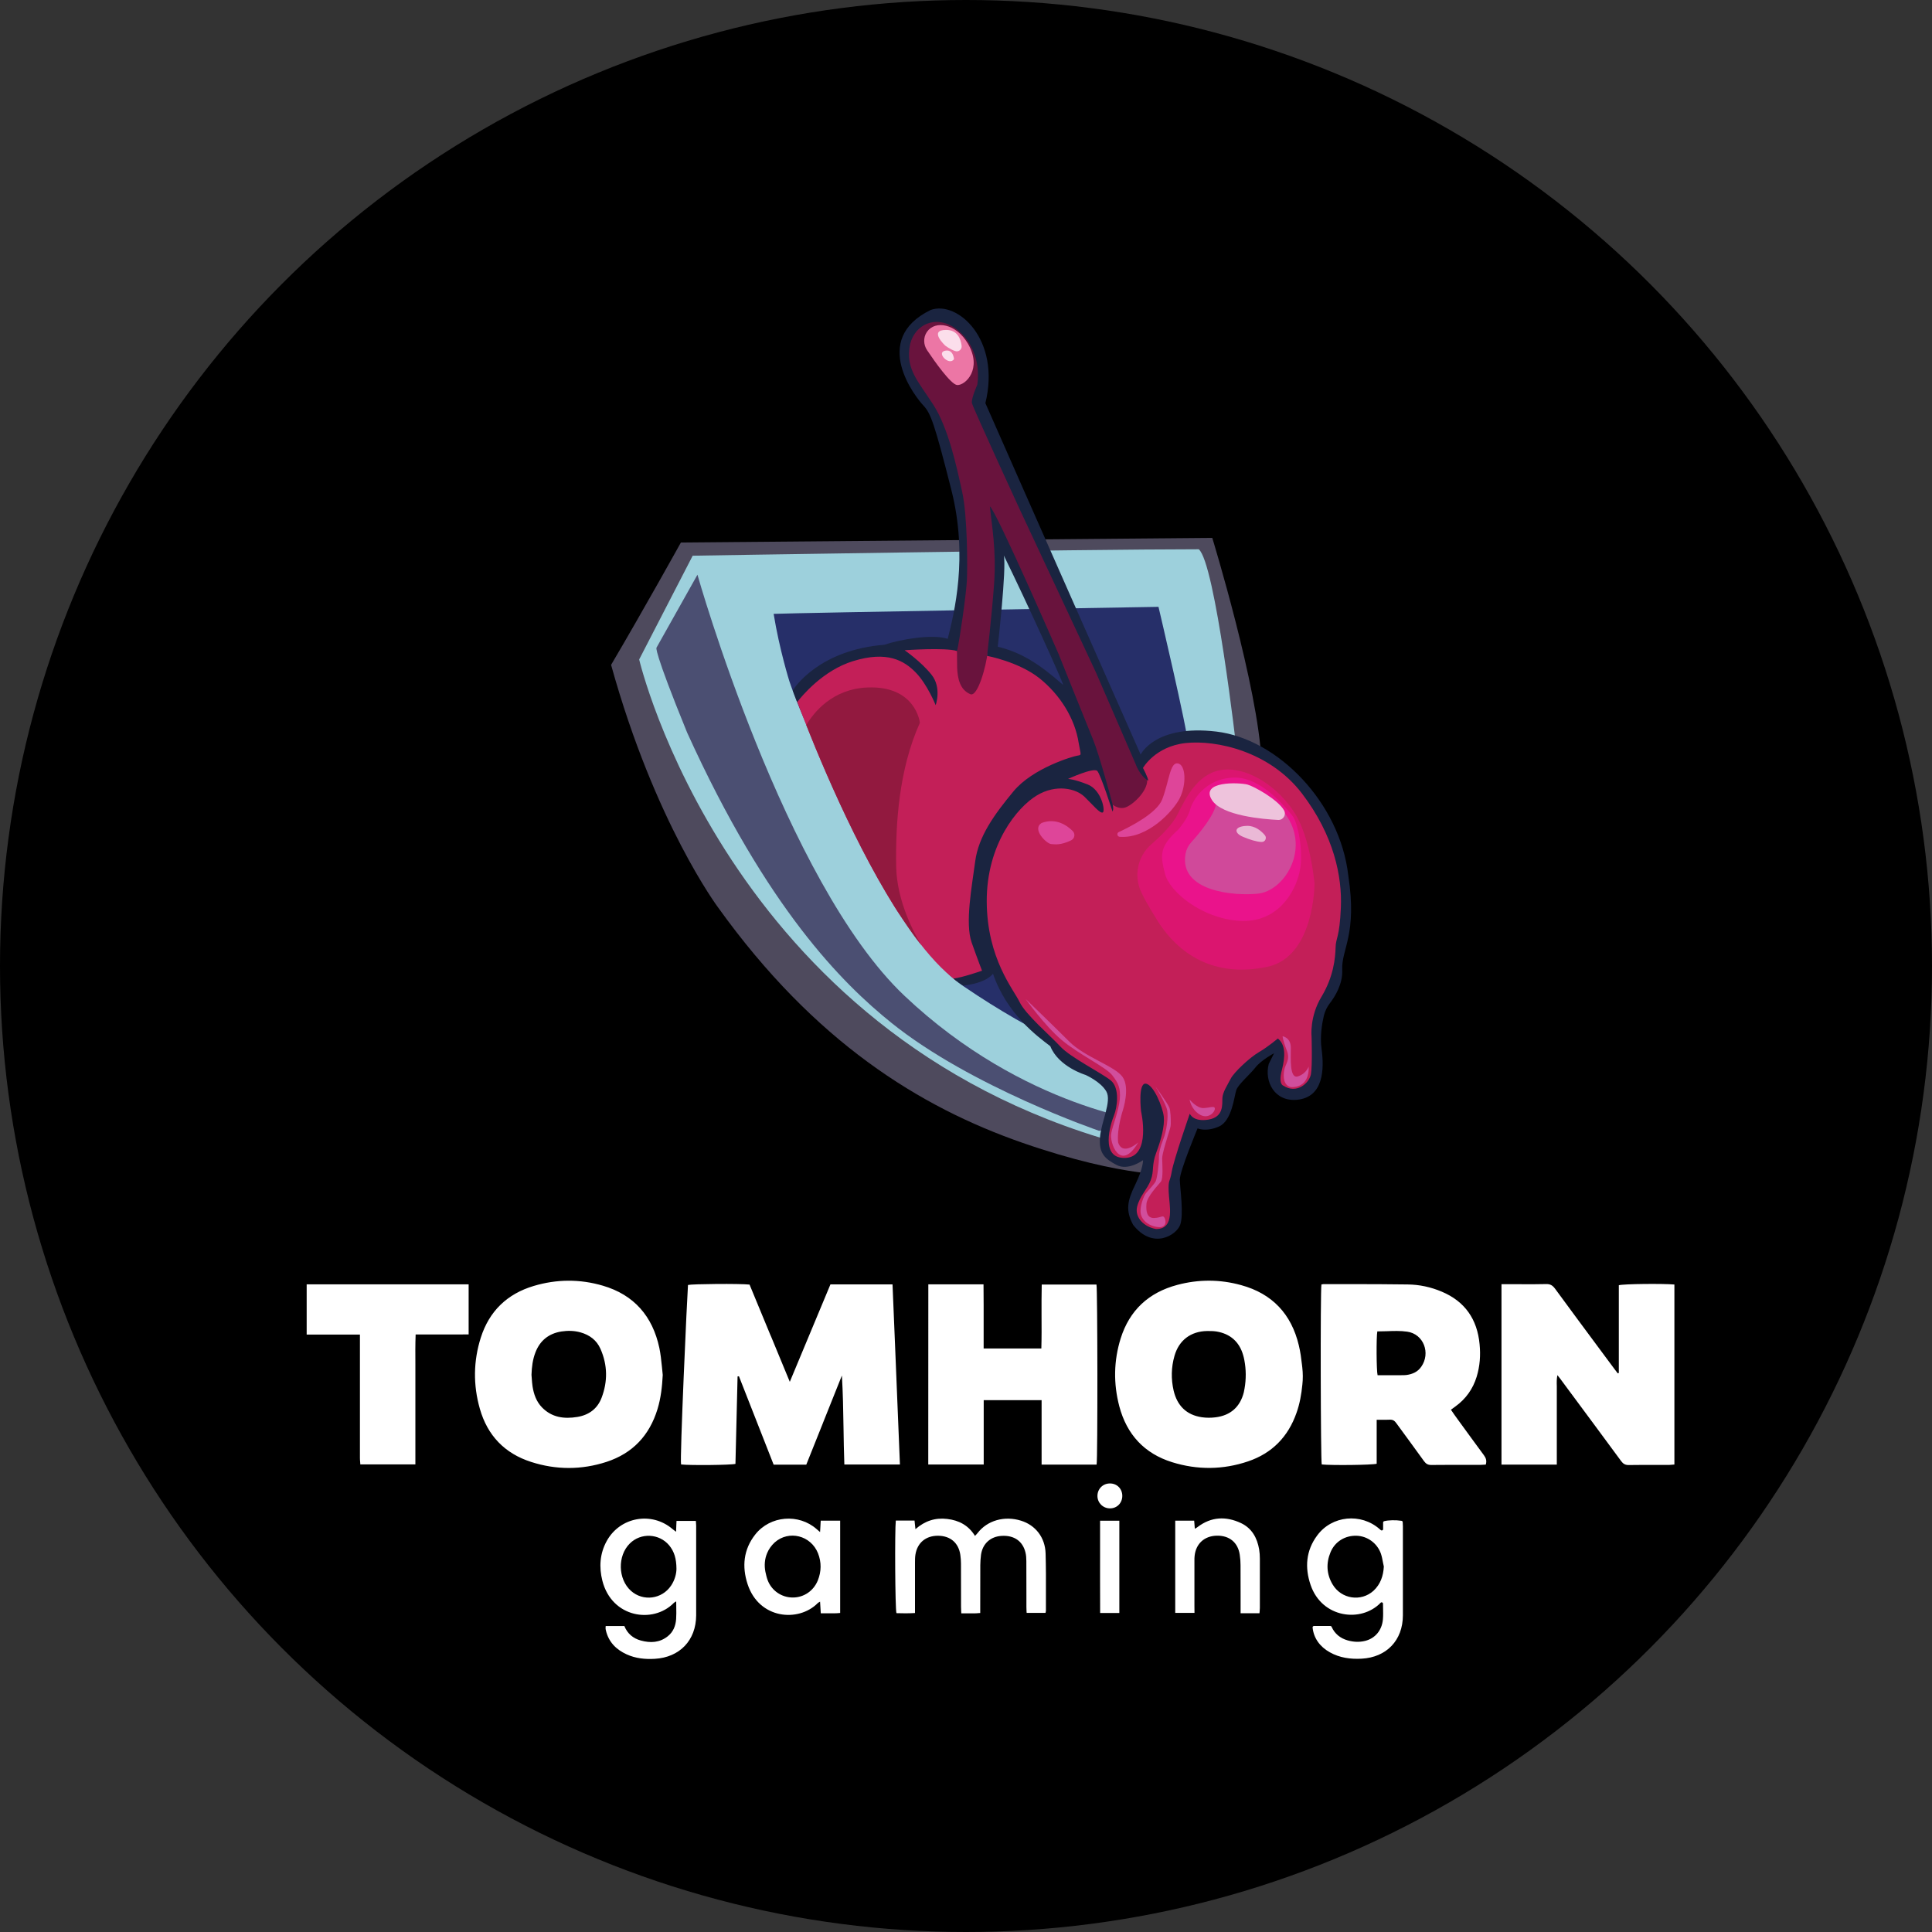 <svg width="30" height="30" viewBox="0 0 30 30" fill="none" xmlns="http://www.w3.org/2000/svg">
<rect x="0" y="0" width="30" height="30" fill="#333333" stroke="none"/>
<g clip-path="url(#clip0_32826_15742)">
<circle cx="15" cy="15" r="15" fill="black"/>
<path fill-rule="evenodd" clip-rule="evenodd" d="M20.223 21.5C20.233 21.412 20.232 21.323 20.222 21.235L20.218 21.2L20.218 21.199C20.206 21.096 20.193 20.992 20.168 20.89C20.053 20.406 19.756 20.087 19.271 19.955C18.942 19.864 18.61 19.864 18.28 19.952C17.838 20.07 17.54 20.344 17.402 20.782C17.293 21.131 17.288 21.486 17.381 21.839C17.497 22.275 17.77 22.571 18.201 22.705C18.593 22.827 18.99 22.824 19.38 22.692C19.752 22.566 20.002 22.311 20.132 21.939C20.183 21.797 20.208 21.649 20.223 21.5ZM19.322 21.119C19.35 21.265 19.351 21.415 19.325 21.562C19.323 21.57 19.322 21.578 19.32 21.587L19.32 21.587C19.318 21.598 19.316 21.608 19.314 21.619C19.257 21.846 19.108 21.979 18.875 22.008C18.805 22.017 18.732 22.017 18.663 22.007C18.422 21.972 18.279 21.826 18.224 21.593C18.183 21.414 18.186 21.233 18.237 21.055C18.306 20.811 18.491 20.672 18.744 20.668C18.792 20.668 18.841 20.668 18.888 20.675C19.102 20.71 19.243 20.834 19.303 21.04C19.311 21.066 19.317 21.093 19.322 21.119ZM11.968 20.743L11.968 20.742L11.966 20.738C11.857 20.473 11.748 20.209 11.639 19.947C11.489 19.93 10.744 19.937 10.683 19.953C10.671 20.098 10.553 22.677 10.576 22.74C10.71 22.756 11.353 22.75 11.42 22.731L11.453 21.373C11.457 21.373 11.46 21.372 11.464 21.372C11.467 21.371 11.47 21.37 11.474 21.37C11.653 21.828 11.833 22.284 12.013 22.743H12.52C12.605 22.529 12.691 22.316 12.776 22.103L12.776 22.102L12.778 22.098L12.778 22.097C12.877 21.851 12.975 21.605 13.073 21.359C13.089 21.629 13.094 21.897 13.098 22.166V22.166C13.101 22.358 13.104 22.549 13.111 22.741H13.974L13.898 20.88L13.859 19.944H12.895C12.754 20.281 12.614 20.617 12.474 20.953L12.474 20.953L12.474 20.953L12.264 21.457C12.165 21.219 12.067 20.981 11.969 20.743L11.968 20.743ZM26 22.741V19.946C25.827 19.93 25.205 19.936 25.137 19.957V21.319C25.131 21.321 25.126 21.323 25.121 21.326C25.102 21.302 25.084 21.279 25.067 21.255L24.865 20.983L24.865 20.983C24.625 20.66 24.385 20.336 24.147 20.011C24.11 19.961 24.074 19.937 24.008 19.939C23.864 19.943 23.721 19.942 23.577 19.941C23.52 19.941 23.462 19.941 23.404 19.941H23.315V22.742H24.174V22.508V22.279V22.049V21.819C24.174 21.794 24.174 21.768 24.174 21.742C24.173 21.692 24.173 21.64 24.174 21.589C24.175 21.568 24.174 21.546 24.174 21.524V21.524V21.524V21.524V21.524V21.524V21.524V21.523V21.523V21.523V21.523V21.523V21.523C24.172 21.47 24.171 21.415 24.183 21.353C24.193 21.365 24.201 21.375 24.208 21.384C24.218 21.397 24.226 21.407 24.234 21.418L24.399 21.641L24.4 21.642L24.4 21.642L24.4 21.642L24.4 21.642C24.658 21.991 24.917 22.339 25.174 22.689C25.206 22.732 25.238 22.75 25.293 22.749C25.427 22.747 25.56 22.747 25.693 22.747H25.694H25.694H25.694H25.694H25.694H25.694H25.694H25.694H25.694H25.694H25.694H25.694C25.77 22.747 25.846 22.748 25.922 22.747C25.936 22.747 25.95 22.745 25.964 22.744C25.976 22.743 25.988 22.742 26 22.741ZM20.519 19.945L20.531 19.943C20.538 19.942 20.544 19.94 20.549 19.94C20.677 19.941 20.806 19.94 20.934 19.94C21.242 19.94 21.55 19.94 21.858 19.945C22.041 19.947 22.218 19.985 22.388 20.057C22.749 20.209 22.939 20.487 22.975 20.873C22.992 21.043 22.98 21.212 22.93 21.377C22.871 21.568 22.762 21.722 22.6 21.839L22.569 21.862C22.556 21.871 22.543 21.88 22.53 21.89C22.539 21.903 22.547 21.916 22.556 21.928C22.566 21.943 22.575 21.957 22.585 21.97L22.652 22.063L22.652 22.063C22.781 22.24 22.91 22.418 23.041 22.595C23.074 22.639 23.089 22.683 23.071 22.742L23.055 22.743C23.037 22.744 23.018 22.746 22.998 22.746L22.844 22.746H22.844C22.637 22.746 22.431 22.746 22.224 22.748C22.173 22.748 22.143 22.731 22.113 22.69C22.042 22.591 21.97 22.492 21.898 22.394C21.825 22.296 21.753 22.198 21.682 22.099C21.654 22.059 21.625 22.042 21.578 22.045C21.534 22.047 21.489 22.047 21.442 22.046C21.421 22.046 21.399 22.046 21.377 22.046V22.729C21.309 22.749 20.681 22.756 20.524 22.74C20.507 22.683 20.501 20.061 20.519 19.945ZM21.387 20.674C21.37 20.759 21.373 21.284 21.391 21.354H21.762C21.788 21.354 21.813 21.354 21.839 21.351C21.932 21.338 22.013 21.304 22.069 21.223C22.218 21.011 22.106 20.714 21.851 20.678C21.746 20.663 21.639 20.667 21.532 20.671C21.484 20.673 21.435 20.674 21.387 20.674ZM10.291 21.35C10.282 21.531 10.262 21.708 10.21 21.88C10.085 22.289 9.824 22.567 9.418 22.7C9.03 22.826 8.636 22.826 8.248 22.701C7.838 22.57 7.569 22.291 7.451 21.875C7.346 21.507 7.35 21.135 7.466 20.77C7.597 20.36 7.875 20.091 8.288 19.968C8.644 19.862 9.004 19.859 9.361 19.964C9.846 20.106 10.133 20.439 10.238 20.929C10.258 21.024 10.268 21.122 10.278 21.22C10.282 21.263 10.286 21.306 10.291 21.35ZM8.253 21.348C8.255 21.366 8.256 21.384 8.257 21.402C8.26 21.444 8.263 21.485 8.269 21.526C8.288 21.648 8.328 21.763 8.416 21.854C8.57 22.012 8.761 22.036 8.966 22.002C9.145 21.972 9.276 21.875 9.341 21.706C9.438 21.452 9.435 21.196 9.324 20.945C9.265 20.81 9.155 20.729 9.014 20.689C8.917 20.662 8.817 20.66 8.718 20.675C8.524 20.706 8.387 20.813 8.315 20.998C8.271 21.11 8.257 21.228 8.253 21.348ZM15.272 19.943H14.415C14.415 20.882 14.415 21.811 14.414 22.741H15.275V21.742H16.174V22.742H17.028C17.046 22.655 17.043 20.01 17.026 19.946H16.176C16.172 20.106 16.173 20.265 16.173 20.424V20.424V20.424V20.424V20.424V20.424V20.424V20.424V20.424C16.174 20.596 16.175 20.768 16.17 20.939H15.274V20.602V20.271C15.274 20.162 15.273 20.052 15.272 19.943ZM5.589 20.723H4.762V19.943H7.277V20.721C7.129 20.722 6.982 20.722 6.832 20.722H6.832H6.832H6.832H6.832H6.832H6.832H6.832C6.708 20.722 6.582 20.722 6.454 20.722C6.448 20.876 6.449 21.029 6.45 21.18V21.18V21.18V21.18V21.181V21.181V21.181V21.181C6.45 21.252 6.451 21.323 6.45 21.394C6.45 21.543 6.45 21.692 6.45 21.841L6.45 22.065V22.739H5.595C5.594 22.729 5.593 22.718 5.593 22.707L5.593 22.707L5.593 22.707L5.593 22.707L5.593 22.707L5.593 22.707L5.593 22.707L5.593 22.707C5.591 22.686 5.589 22.664 5.589 22.642V20.831C5.589 20.799 5.589 20.766 5.589 20.723ZM9.695 25.249H9.405C9.405 25.256 9.404 25.262 9.404 25.267C9.403 25.273 9.403 25.278 9.403 25.283C9.404 25.294 9.405 25.305 9.408 25.316C9.45 25.495 9.565 25.613 9.729 25.688C9.868 25.752 10.017 25.767 10.168 25.758C10.554 25.736 10.808 25.471 10.81 25.084C10.811 24.775 10.81 24.465 10.81 24.155V24.155V24.155V24.155V24.155V24.155V24.155C10.81 24 10.81 23.845 10.81 23.69C10.81 23.673 10.808 23.657 10.807 23.64L10.807 23.64L10.807 23.64L10.807 23.64L10.807 23.64C10.806 23.632 10.805 23.625 10.805 23.617H10.505L10.502 23.68L10.502 23.68C10.501 23.714 10.499 23.747 10.498 23.785C10.487 23.777 10.479 23.77 10.471 23.765C10.461 23.757 10.452 23.75 10.444 23.744C10.12 23.466 9.629 23.554 9.422 23.927C9.313 24.124 9.3 24.336 9.354 24.547C9.502 25.123 10.142 25.216 10.461 24.892C10.467 24.886 10.474 24.881 10.485 24.875C10.489 24.872 10.494 24.869 10.5 24.866C10.5 24.898 10.501 24.929 10.501 24.959C10.502 25.021 10.503 25.08 10.499 25.139C10.492 25.244 10.455 25.339 10.37 25.407C10.244 25.508 10.1 25.515 9.951 25.474C9.83 25.441 9.742 25.366 9.695 25.249ZM10.39 23.995C10.47 24.092 10.503 24.203 10.504 24.36C10.504 24.433 10.48 24.533 10.42 24.622C10.278 24.833 9.985 24.871 9.797 24.702C9.595 24.52 9.586 24.159 9.78 23.967C9.951 23.797 10.235 23.811 10.39 23.995ZM21.477 23.744V23.642C21.477 23.632 21.484 23.623 21.493 23.621C21.558 23.604 21.67 23.601 21.762 23.615C21.772 23.616 21.78 23.624 21.781 23.634C21.782 23.655 21.784 23.677 21.784 23.698L21.784 24.16C21.784 24.468 21.785 24.776 21.784 25.084C21.783 25.471 21.53 25.735 21.143 25.756C20.97 25.765 20.803 25.743 20.65 25.657C20.493 25.57 20.398 25.434 20.382 25.272C20.381 25.259 20.391 25.248 20.403 25.248H20.658C20.666 25.248 20.674 25.253 20.677 25.261C20.725 25.369 20.811 25.439 20.927 25.472C21.017 25.497 21.106 25.502 21.196 25.48C21.352 25.442 21.459 25.317 21.474 25.144C21.479 25.084 21.477 25.024 21.476 24.962L21.476 24.962C21.476 24.942 21.475 24.922 21.475 24.902C21.475 24.883 21.452 24.873 21.439 24.887C21.137 25.201 20.527 25.127 20.351 24.611C20.259 24.342 20.278 24.078 20.453 23.843C20.681 23.532 21.134 23.489 21.423 23.744C21.426 23.747 21.43 23.75 21.433 23.753L21.433 23.753L21.438 23.757L21.441 23.759C21.456 23.772 21.477 23.762 21.477 23.744ZM21.488 24.326L21.488 24.324C21.488 24.322 21.488 24.321 21.487 24.32C21.483 24.299 21.479 24.279 21.474 24.258L21.474 24.258C21.466 24.213 21.457 24.168 21.443 24.126C21.385 23.961 21.232 23.852 21.064 23.847C20.886 23.842 20.728 23.938 20.66 24.104C20.59 24.273 20.598 24.443 20.692 24.602C20.827 24.831 21.135 24.877 21.329 24.7C21.436 24.6 21.48 24.471 21.488 24.326ZM14.201 23.611H13.91C13.893 23.759 13.899 24.984 13.92 25.049C14.012 25.052 14.107 25.053 14.208 25.047V24.944L14.208 24.717V24.716V24.716V24.716V24.716C14.208 24.565 14.208 24.414 14.208 24.263V24.263C14.208 24.223 14.208 24.183 14.214 24.144C14.242 23.957 14.376 23.845 14.568 23.847C14.758 23.849 14.885 23.958 14.912 24.144C14.918 24.188 14.922 24.234 14.922 24.279C14.923 24.504 14.923 24.727 14.923 24.951C14.923 24.971 14.924 24.992 14.925 25.014L14.925 25.014L14.925 25.014L14.925 25.015L14.925 25.015C14.926 25.026 14.926 25.038 14.927 25.052L15.001 25.052H15.001H15.001H15.001H15.001C15.048 25.052 15.092 25.052 15.136 25.052C15.156 25.052 15.175 25.05 15.198 25.048L15.198 25.048L15.221 25.047V24.95C15.221 24.734 15.221 24.519 15.222 24.304C15.223 24.25 15.226 24.196 15.233 24.143C15.257 23.97 15.381 23.858 15.555 23.849C15.746 23.838 15.88 23.93 15.923 24.105C15.934 24.148 15.937 24.194 15.937 24.239C15.938 24.418 15.938 24.597 15.938 24.775L15.938 24.954C15.938 24.976 15.939 24.997 15.94 25.02L15.942 25.045H16.234L16.237 25.035C16.239 25.026 16.241 25.02 16.241 25.014C16.241 24.929 16.241 24.844 16.241 24.759V24.759V24.759V24.759V24.759C16.242 24.547 16.242 24.334 16.236 24.122C16.229 23.873 16.078 23.682 15.854 23.613C15.596 23.533 15.331 23.609 15.18 23.805C15.173 23.815 15.164 23.823 15.155 23.833L15.155 23.833L15.149 23.839L15.14 23.85C15.038 23.684 14.889 23.607 14.707 23.586C14.524 23.564 14.361 23.616 14.215 23.745C14.211 23.709 14.208 23.68 14.205 23.651L14.205 23.651L14.201 23.611ZM12.734 23.79C12.736 23.759 12.738 23.732 12.739 23.706C12.741 23.674 12.742 23.644 12.744 23.613H13.046V25.046C12.985 25.053 12.924 25.052 12.861 25.051H12.861C12.823 25.051 12.784 25.05 12.745 25.051L12.742 25.001L12.742 25.001L12.742 25.001C12.74 24.958 12.738 24.917 12.734 24.87L12.728 24.874L12.72 24.878C12.71 24.884 12.703 24.888 12.697 24.894C12.397 25.195 11.787 25.141 11.609 24.6C11.519 24.327 11.544 24.06 11.728 23.827C11.959 23.534 12.403 23.498 12.682 23.745C12.695 23.755 12.708 23.766 12.734 23.79ZM11.912 24.117C11.873 24.208 11.866 24.31 11.885 24.406C11.895 24.452 11.905 24.497 11.921 24.539C11.984 24.703 12.14 24.806 12.309 24.806C12.48 24.807 12.632 24.705 12.699 24.541C12.755 24.401 12.757 24.259 12.702 24.119C12.591 23.841 12.249 23.756 12.029 23.951C11.976 24.001 11.937 24.056 11.912 24.117ZM18.249 25.045H18.548V25.045C18.548 25.003 18.548 24.972 18.547 24.941V24.244L18.547 24.23C18.547 24.206 18.547 24.182 18.55 24.159C18.57 23.971 18.701 23.851 18.891 23.846C19.09 23.841 19.224 23.952 19.251 24.144C19.259 24.197 19.263 24.251 19.263 24.305C19.264 24.466 19.264 24.628 19.264 24.789L19.264 24.951V25.05H19.469H19.557C19.558 25.04 19.559 25.03 19.56 25.02L19.56 25.02L19.56 25.02C19.562 25.001 19.563 24.984 19.563 24.968C19.564 24.712 19.564 24.458 19.563 24.203C19.563 24.155 19.56 24.107 19.552 24.059C19.521 23.879 19.439 23.73 19.269 23.65C19.036 23.541 18.808 23.551 18.597 23.711C18.589 23.718 18.58 23.723 18.57 23.729L18.57 23.729C18.565 23.732 18.559 23.735 18.553 23.738C18.551 23.71 18.549 23.684 18.547 23.659L18.543 23.613H18.249V25.045ZM17.381 25.046H17.083C17.081 24.687 17.082 24.331 17.082 23.973L17.082 23.614H17.381V25.046ZM17.236 23.422C17.345 23.422 17.427 23.338 17.427 23.228C17.427 23.117 17.344 23.034 17.234 23.035C17.125 23.035 17.041 23.12 17.041 23.229C17.041 23.337 17.128 23.422 17.236 23.422Z" fill="white"/>
<path d="M18.25 18.237C18.25 18.237 17.483 18.302 15.881 17.747C14.281 17.191 12.649 16.179 11.152 14.093C11.152 14.093 10.17 12.782 9.489 10.324C9.995 9.466 10.573 8.424 10.573 8.424L18.824 8.352C18.824 8.352 19.536 10.674 19.588 11.822C19.64 12.97 18.861 16.736 18.861 16.736L18.25 18.237Z" fill="#4E4A5D"/>
<path d="M19.2 11.63C19.2 11.63 18.87 8.737 18.614 8.529C16.801 8.529 10.756 8.629 10.756 8.629L9.925 10.24C9.925 10.24 11.284 16.057 17.362 17.747C18.047 16.71 19.2 11.63 19.2 11.63Z" fill="#9DD0DC"/>
<path d="M12.257 10.577C12.257 10.577 12.103 10.086 12.013 9.532C12.443 9.515 17.989 9.423 17.989 9.423C17.989 9.423 18.443 11.35 18.447 11.548C18.45 11.746 18.409 16.697 18.409 16.697C18.409 16.697 17.233 16.859 14.965 15.317C14.766 15.182 14.597 15.008 14.467 14.807C12.78 12.192 12.257 10.577 12.257 10.577Z" fill="#262F69"/>
<path d="M10.194 10.057L10.83 8.924C10.83 8.924 12.178 13.695 14.043 15.461C15.908 17.227 17.911 17.432 17.911 17.432L17.066 17.559C17.066 17.559 15.077 16.88 13.836 15.878C13.091 15.277 11.914 14.119 10.669 11.374C10.138 10.072 10.194 10.057 10.194 10.057Z" fill="#4B4F72"/>
<path d="M17.748 11.923L17.412 11.183L16.79 9.835L16.12 8.311L15.627 7.222L15.211 6.247L15.266 5.951L15.232 5.488L15.005 5.125L14.597 4.921L14.279 5.002L14.06 5.291L14.05 5.705L14.493 6.439L14.746 7.104L14.935 7.997L14.969 8.73L14.883 9.666L14.686 10.176L14.824 10.787L17.004 11.784L17.276 12.6L17.659 12.616L17.932 12.163L17.748 11.923ZM16.594 10.841L16.325 10.508L15.684 10.232L15.425 10.1L15.509 9.123L15.542 8.456L15.87 9.054L16.137 9.571L16.443 10.293L16.595 10.611V10.841H16.594Z" fill="#69133D"/>
<path d="M16.469 12.094L16.934 11.853L17.077 11.903L17.261 12.483C17.261 12.483 17.352 12.567 17.461 12.542C17.57 12.517 17.819 12.295 17.814 12.112C17.713 11.931 17.689 11.875 17.689 11.875L17.838 11.65L18.222 11.454H19.014L19.934 11.906L20.589 12.727L20.857 13.491L20.898 14.187L20.811 14.801L20.695 15.369L20.411 15.846L20.433 16.676L20.349 16.96L19.947 16.976L19.762 16.805L19.849 16.396L19.834 16.218L19.444 16.489L19.195 16.744L18.989 17.322L18.868 17.447L18.634 17.478L18.5 17.406L18.25 18.238L18.282 18.99L18.104 19.155H17.801L17.605 18.925L17.612 18.597L17.817 18.164L17.908 17.661L17.842 17.197L17.808 17.185L17.789 17.892L17.649 18.008L17.39 18.033L17.187 17.912L17.153 17.666L17.228 17.341L17.275 17.017L17.163 16.817L16.923 16.635L16.602 16.476L16.39 16.255L16.274 16.13L15.812 15.691L15.591 15.306L15.386 14.902L15.199 14.294L15.261 13.642L15.336 13.18L15.795 12.413L16.284 12.111L16.469 12.094Z" fill="#C31F58"/>
<path d="M17.387 12.994C17.347 12.991 17.336 12.936 17.373 12.92C17.572 12.827 17.967 12.622 18.048 12.41C18.156 12.124 18.168 11.83 18.291 11.854C18.414 11.878 18.426 12.18 18.319 12.394C18.221 12.589 17.826 13.026 17.387 12.994Z" fill="#DE4599"/>
<path d="M16.657 12.904C16.565 12.813 16.396 12.698 16.177 12.778C16.014 12.873 16.253 13.104 16.324 13.107C16.384 13.111 16.469 13.127 16.632 13.049C16.688 13.022 16.701 12.948 16.657 12.904Z" fill="#DE4599"/>
<path d="M17.722 13.855C17.601 13.601 17.664 13.297 17.876 13.112C18.026 12.981 18.207 12.803 18.287 12.642C18.434 12.344 18.628 11.975 19.021 11.95C19.415 11.927 19.859 12.236 20.105 12.626C20.352 13.015 20.412 13.722 20.412 13.722C20.412 13.722 20.412 14.858 19.681 15.012C18.95 15.167 18.358 14.909 17.969 14.29C17.852 14.103 17.773 13.964 17.722 13.855Z" fill="#DB156F"/>
<path d="M18.293 12.885C18.293 12.885 18.444 12.714 18.48 12.571C18.516 12.428 18.719 12.086 19.159 12.074C19.6 12.062 19.989 12.575 20.068 12.666C20.148 12.758 20.251 13.231 20.179 13.544C20.108 13.858 19.838 14.334 19.248 14.299C18.657 14.263 18.157 13.842 18.09 13.568C18.023 13.295 17.987 13.159 18.293 12.885Z" fill="#EA138B"/>
<path d="M18.409 13.257C18.421 13.192 18.451 13.131 18.495 13.082C18.614 12.951 18.883 12.633 18.886 12.454C18.889 12.223 19.66 12.166 19.994 12.692C20.328 13.218 19.935 13.832 19.537 13.876C19.163 13.917 18.304 13.842 18.409 13.257Z" fill="#D0499A"/>
<path d="M19.938 12.582C19.977 12.65 19.927 12.736 19.847 12.732C19.623 12.721 18.975 12.669 18.819 12.423C18.631 12.126 19.236 12.148 19.372 12.183C19.471 12.21 19.839 12.412 19.938 12.582Z" fill="#EEC3DC"/>
<path d="M19.59 13.074C19.646 13.076 19.677 13.01 19.64 12.968C19.588 12.906 19.491 12.822 19.366 12.824C19.167 12.828 19.147 12.93 19.306 12.996C19.403 13.037 19.513 13.072 19.59 13.074Z" fill="#EAB9D6"/>
<path d="M19.916 16.091C19.916 16.091 20.044 16.108 20.044 16.271C20.044 16.434 20.022 16.757 20.154 16.714C20.285 16.672 20.32 16.562 20.32 16.562C20.32 16.562 20.355 16.888 20.047 16.881C19.931 16.857 19.923 16.724 19.941 16.619C19.959 16.514 20.04 16.46 19.98 16.307C19.92 16.155 19.916 16.091 19.916 16.091Z" fill="#D14E9C"/>
<path d="M18.472 17.074C18.472 17.074 18.582 17.208 18.684 17.206C18.787 17.204 18.864 17.162 18.864 17.217C18.864 17.271 18.759 17.387 18.625 17.304C18.491 17.22 18.472 17.074 18.472 17.074Z" fill="#D14E9C"/>
<path d="M17.939 16.868C17.939 16.868 18.13 17.128 18.158 17.2C18.178 17.253 18.181 17.383 18.18 17.45C18.18 17.476 18.175 17.502 18.168 17.526C18.136 17.628 18.044 17.917 18.046 17.988C18.048 18.075 18.065 18.298 18.026 18.349C17.987 18.399 17.81 18.579 17.802 18.694C17.793 18.81 17.81 18.917 17.922 18.913C18.033 18.908 18.05 18.869 18.077 18.901C18.104 18.934 18.131 19.07 17.981 19.054C17.831 19.038 17.71 18.938 17.71 18.807C17.71 18.714 17.747 18.617 17.769 18.569C17.777 18.55 17.79 18.533 17.803 18.517C17.841 18.476 17.925 18.383 17.945 18.344C17.972 18.291 17.999 18.029 17.996 17.972C17.994 17.915 18.012 17.819 18.063 17.692C18.115 17.566 18.144 17.343 18.124 17.24C18.105 17.137 17.939 16.868 17.939 16.868Z" fill="#D14E9C"/>
<path d="M17.675 17.739C17.675 17.739 17.433 17.958 17.362 17.739C17.34 17.527 17.436 17.239 17.436 17.239C17.436 17.239 17.552 16.889 17.43 16.721C17.308 16.552 16.846 16.417 16.602 16.172C16.357 15.927 15.927 15.513 15.927 15.513C15.927 15.513 16.22 15.926 16.488 16.151C16.758 16.376 17.172 16.571 17.268 16.693C17.364 16.815 17.403 16.895 17.388 17.069C17.373 17.242 17.27 17.508 17.257 17.59C17.22 17.73 17.391 18.22 17.675 17.739Z" fill="#D14E9C"/>
<path d="M14.393 5.154C14.335 5.239 14.338 5.351 14.395 5.437C14.509 5.607 14.767 5.974 14.864 5.979C14.991 5.985 15.259 5.729 15.03 5.337C14.848 5.026 14.522 4.967 14.393 5.154Z" fill="#EC76A5"/>
<path d="M14.831 5.451C14.884 5.471 14.94 5.426 14.932 5.368C14.919 5.267 14.87 5.122 14.69 5.123C14.415 5.124 14.677 5.366 14.677 5.366C14.677 5.366 14.752 5.424 14.831 5.451Z" fill="#FBDEEB"/>
<path d="M14.814 5.577C14.814 5.577 14.804 5.414 14.671 5.447C14.537 5.478 14.738 5.687 14.814 5.577Z" fill="#FBDEEB"/>
<path d="M15.352 11.257C15.356 11.34 15.393 11.418 15.453 11.476C15.582 11.601 15.864 11.777 16.181 11.367C16.615 10.806 15.936 10.545 15.841 10.573C15.758 10.599 15.335 10.894 15.352 11.257Z" fill="#E82891"/>
<path d="M15.954 11.063C16.062 11.121 16.186 11.02 16.153 10.902C16.12 10.787 16.054 10.658 15.927 10.675C15.703 10.707 15.654 10.866 15.747 10.923C15.795 10.953 15.873 11.02 15.954 11.063Z" fill="#F4CBE0"/>
<path d="M16.595 10.842C16.429 10.463 15.35 9.995 15.337 10.123C15.314 10.344 15.182 10.828 15.067 10.779C14.737 10.639 14.934 10.063 14.82 10.004C14.65 9.917 13.932 10.028 13.932 10.028L14.063 10.179C14.021 10.146 13.932 10.104 13.748 10.113C13.449 10.129 13.13 10.205 12.866 10.333C12.636 10.445 12.406 10.749 12.352 10.825C12.55 11.356 13.176 12.955 13.921 14.128L14.199 14.535C14.414 14.826 14.635 15.07 14.856 15.235L15.388 15.06C15.388 15.06 15.259 14.466 15.196 14.166C15.133 13.866 15.388 13.156 15.425 12.899C15.462 12.641 16.03 12.286 16.208 12.12C16.386 11.955 16.933 11.851 16.933 11.851C16.933 11.851 16.759 11.221 16.595 10.842Z" fill="#C31F58"/>
<path d="M14.305 14.675C14.192 14.487 13.926 13.99 13.916 13.46C13.904 12.787 13.959 11.944 14.284 11.223C14.284 11.223 14.223 10.645 13.471 10.675C12.927 10.697 12.637 11.06 12.52 11.259C12.864 12.128 13.552 13.719 14.305 14.675Z" fill="#92193F"/>
<path d="M20.936 13.593C20.807 12.467 19.844 11.475 18.889 11.36C17.933 11.246 17.712 11.717 17.712 11.717C17.712 11.717 15.843 7.494 15.301 6.26C15.544 5.269 14.866 4.663 14.452 4.813C13.503 5.276 14.223 6.175 14.338 6.296C14.452 6.418 14.509 6.568 14.773 7.609C15.037 8.651 14.816 9.521 14.716 9.92C14.487 9.841 13.981 9.927 13.731 10.012C12.733 10.093 12.349 10.658 12.31 10.72C12.326 10.764 12.348 10.826 12.378 10.902C12.448 10.812 12.777 10.41 13.246 10.266C13.777 10.102 14.039 10.258 14.22 10.443C14.4 10.627 14.529 10.95 14.529 10.95C14.529 10.95 14.627 10.679 14.464 10.476C14.3 10.271 14.047 10.097 14.047 10.097C14.047 10.097 14.681 10.051 14.861 10.109C14.904 9.927 15.004 9.216 15.014 9.011C15.023 8.805 15.025 8.025 14.94 7.635C14.854 7.246 14.728 6.647 14.488 6.278C14.248 5.909 14.067 5.728 14.126 5.379C14.184 5.03 14.577 4.839 14.922 5.171C15.267 5.503 15.175 5.975 15.175 5.975C15.175 5.975 15.079 6.19 15.092 6.259C15.106 6.327 15.828 7.896 15.828 7.896L17.017 10.44L17.632 11.859C17.632 11.859 17.694 12.044 17.83 12.123C17.827 12.072 17.748 11.925 17.748 11.925C17.748 11.925 17.936 11.59 18.411 11.538C18.887 11.487 19.714 11.665 20.216 12.32C20.718 12.977 20.841 13.617 20.821 14.092C20.801 14.568 20.742 14.557 20.739 14.714C20.735 14.872 20.708 15.166 20.52 15.477C20.332 15.788 20.366 16.096 20.366 16.096C20.366 16.096 20.38 16.543 20.356 16.68C20.332 16.817 20.134 16.995 19.928 16.858C19.928 16.858 19.846 16.841 19.904 16.618C19.963 16.396 19.959 16.215 19.842 16.126C19.842 16.126 19.689 16.256 19.548 16.338C19.407 16.42 19.162 16.649 19.111 16.749C19.06 16.848 18.984 16.961 18.981 17.053C18.977 17.146 19.005 17.344 18.766 17.385C18.526 17.426 18.475 17.293 18.475 17.293C18.475 17.293 18.225 18.011 18.195 18.192C18.164 18.373 18.14 18.305 18.147 18.503C18.153 18.701 18.256 19.087 17.951 19.084C17.767 19.053 17.617 18.906 17.657 18.738C17.698 18.571 17.815 18.468 17.869 18.325C17.924 18.182 17.879 18.096 17.954 17.898C18.029 17.7 18.087 17.484 18.071 17.337C18.054 17.19 17.914 16.841 17.791 16.827C17.668 16.814 17.718 17.255 17.718 17.255C17.718 17.255 17.882 17.962 17.476 17.98C17.069 17.997 17.247 17.446 17.298 17.32C17.349 17.194 17.391 16.893 17.247 16.776C17.104 16.66 16.619 16.418 16.465 16.25C16.311 16.083 15.925 15.754 15.832 15.559C15.74 15.364 15.326 14.886 15.322 13.997C15.319 13.108 15.798 12.533 16.099 12.352C16.399 12.171 16.707 12.243 16.84 12.372C16.974 12.502 17.083 12.639 17.125 12.615C17.166 12.591 17.104 12.266 16.889 12.181C16.673 12.096 16.584 12.095 16.584 12.095C16.584 12.095 16.984 11.911 17.039 11.972C17.094 12.034 17.275 12.601 17.275 12.601C17.275 12.601 17.299 12.573 17.275 12.484C17.251 12.395 17.07 11.722 16.975 11.489C16.879 11.257 16.438 10.156 16.438 10.156C16.438 10.156 15.484 7.964 15.371 7.862C15.399 8.156 15.474 8.542 15.436 9.069C15.398 9.595 15.327 10.184 15.327 10.184C15.327 10.184 15.819 10.276 16.141 10.532C16.462 10.789 16.692 11.158 16.75 11.538C16.78 11.719 16.804 11.723 16.733 11.733C16.661 11.743 16.039 11.925 15.738 12.287C15.437 12.65 15.194 12.988 15.143 13.374C15.092 13.761 14.982 14.335 15.088 14.636C15.195 14.937 15.249 15.073 15.249 15.073C15.249 15.073 14.94 15.181 14.803 15.195C14.854 15.235 14.904 15.271 14.955 15.304C15.33 15.264 15.419 15.119 15.419 15.119C15.633 15.747 16.112 16.095 16.309 16.245C16.436 16.566 16.855 16.691 16.855 16.691C16.855 16.691 17.091 16.794 17.179 16.948C17.267 17.101 17.097 17.422 17.08 17.667C17.063 17.913 17.159 17.995 17.339 18.09C17.52 18.185 17.749 18.015 17.749 18.015C17.749 18.015 17.755 18.134 17.63 18.391C17.503 18.647 17.476 18.797 17.595 19.019C17.902 19.411 18.268 19.179 18.326 19.019C18.384 18.859 18.323 18.449 18.32 18.32C18.316 18.19 18.596 17.521 18.596 17.521C18.596 17.521 18.723 17.582 18.927 17.493C19.132 17.405 19.166 17.015 19.197 16.927C19.227 16.838 19.405 16.689 19.494 16.576C19.582 16.463 19.784 16.354 19.784 16.354L19.701 16.521C19.63 16.792 19.79 17.112 20.143 17.077C20.555 17.036 20.564 16.599 20.521 16.285C20.495 16.095 20.527 15.899 20.556 15.775C20.574 15.701 20.607 15.632 20.654 15.573C20.73 15.473 20.852 15.28 20.842 15.059C20.828 14.734 21.078 14.52 20.936 13.593ZM15.493 10.042C15.493 10.042 15.632 8.818 15.587 8.625C15.951 9.367 16.5 10.578 16.509 10.636C16.127 10.299 15.849 10.128 15.493 10.042Z" fill="#1A2440"/>
</g>
<defs>
<clipPath id="clip0_32826_15742">
<rect width="30" height="30" fill="white"/>
</clipPath>
</defs>
</svg>
